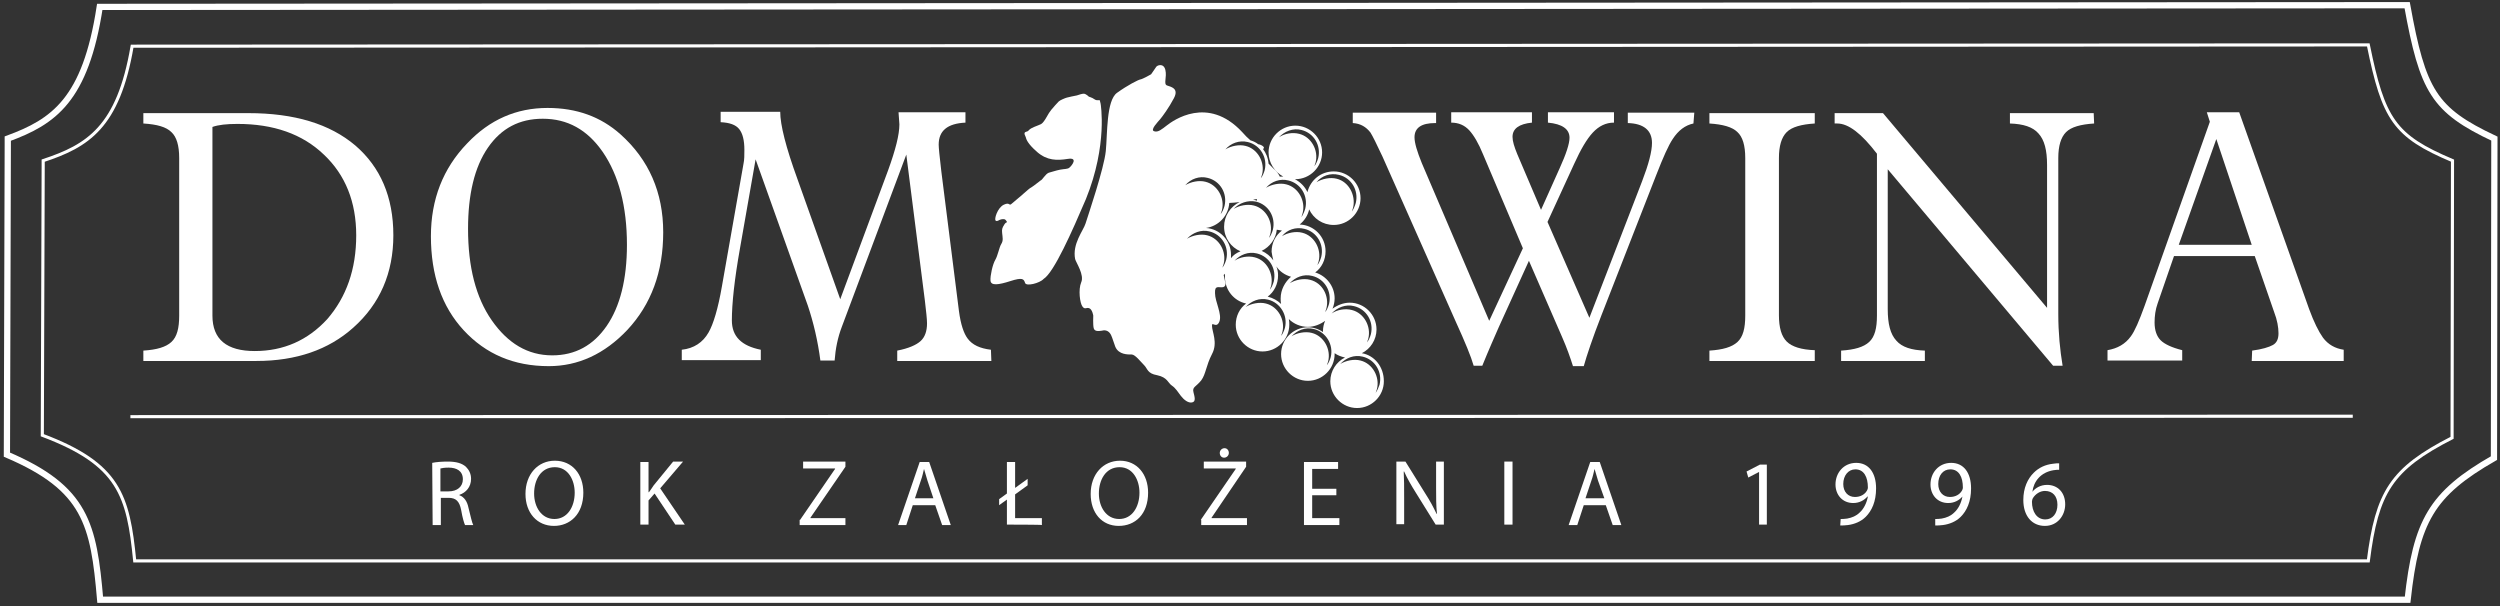 <svg width="800" height="194" viewBox="0 0 800 194" fill="none" xmlns="http://www.w3.org/2000/svg">
<rect x="0" y="0" width="800" height="194" fill="#333333" stroke="none"/>
<path d="M41.727 133.333L752.884 133.195" stroke="white"/>
<path d="M138.308 148.118C139.551 147.841 141.486 147.703 143.282 147.703C146.045 147.703 147.841 148.256 149.085 149.361C150.052 150.328 150.743 151.572 150.743 153.23C150.743 155.855 149.085 157.651 147.012 158.342V158.48C148.532 159.033 149.499 160.415 149.914 162.487C150.605 165.251 151.019 167.185 151.434 168.014H148.808C148.532 167.461 147.979 165.665 147.565 163.178C147.012 160.415 145.907 159.309 143.558 159.309H141.071V168.014H138.446L138.308 148.118ZM140.933 157.237H143.558C146.321 157.237 148.118 155.717 148.118 153.368C148.118 150.743 146.183 149.637 143.558 149.637C142.315 149.637 141.486 149.776 140.933 149.914V157.237Z" fill="white"/>
<path d="M186.667 157.651C186.667 164.56 182.384 168.29 177.272 168.29C171.883 168.29 168.152 164.145 168.152 158.066C168.152 151.71 172.159 147.427 177.548 147.427C183.075 147.427 186.667 151.71 186.667 157.651ZM170.916 157.928C170.916 162.211 173.265 166.08 177.41 166.08C181.555 166.08 183.904 162.211 183.904 157.651C183.904 153.644 181.831 149.499 177.548 149.499C173.126 149.499 170.916 153.506 170.916 157.928Z" fill="white"/>
<path d="M204.905 147.841H207.53V157.513H207.669C208.221 156.684 208.774 155.993 209.189 155.302L215.406 147.703H218.584L211.261 156.27L219.137 167.876H216.097L209.465 157.928L207.53 160.138V167.876H204.905V147.841Z" fill="white"/>
<path d="M256.028 166.356L267.22 150.052V149.914H256.995V147.703H270.536V149.361L259.344 165.665V165.803H270.536V168.014H255.89V166.356H256.028Z" fill="white"/>
<path d="M292.09 161.658L290.017 168.014H287.392L294.301 147.841H297.34L304.249 168.014H301.485L299.275 161.658H292.09ZM298.722 159.586L296.788 153.783C296.373 152.539 296.097 151.296 295.682 150.052C295.406 151.157 295.13 152.539 294.715 153.644L292.781 159.448H298.722V159.586Z" fill="white"/>
<path d="M322.211 167.876V159.862L319.724 161.658V159.724L322.211 157.928V147.841H324.836V156.131L328.843 153.23V155.302L324.836 158.204V165.803H333.402V168.014C333.402 167.876 322.211 167.876 322.211 167.876Z" fill="white"/>
<path d="M367.392 157.651C367.392 164.56 363.247 168.29 357.997 168.29C352.608 168.29 349.016 164.145 349.016 158.066C349.016 151.71 353.023 147.427 358.411 147.427C363.8 147.427 367.392 151.71 367.392 157.651ZM351.641 157.928C351.641 162.211 353.99 166.08 358.135 166.08C362.28 166.08 364.629 162.211 364.629 157.651C364.629 153.644 362.556 149.499 358.273 149.499C353.852 149.499 351.641 153.506 351.641 157.928Z" fill="white"/>
<path d="M384.249 166.356L395.441 150.052V149.914H385.216V147.703H398.757V149.361L387.703 165.665V165.803H399.033V168.014H384.387V166.356H384.249ZM390.328 144.94C390.328 144.111 391.019 143.42 391.848 143.42C392.677 143.42 393.23 144.111 393.23 144.94C393.23 145.769 392.539 146.46 391.71 146.46C390.881 146.46 390.328 145.769 390.328 144.94Z" fill="white"/>
<path d="M427.634 158.48H419.897V165.803H428.601V168.014H417.271V147.841H428.187V150.052H419.897V156.408H427.634V158.48Z" fill="white"/>
<path d="M446.839 167.876V147.703H449.741L456.097 157.928C457.617 160.277 458.722 162.349 459.689 164.422H459.827C459.551 161.796 459.551 159.309 459.551 156.131V147.703H462.038V167.876H459.413L453.057 157.651C451.675 155.441 450.294 153.092 449.326 150.881H449.188C449.326 153.368 449.326 155.855 449.326 159.171V167.738H446.839V167.876Z" fill="white"/>
<path d="M484.007 147.841V167.876H481.382V147.703H484.007V147.841Z" fill="white"/>
<path d="M506.805 161.658L504.733 168.014H501.969L508.878 147.841H511.917L518.826 168.014H516.063L513.852 161.658C513.99 161.658 506.805 161.658 506.805 161.658ZM513.437 159.586L511.365 153.783C510.95 152.539 510.674 151.296 510.259 150.052C509.983 151.157 509.707 152.539 509.292 153.644L507.358 159.448H513.437V159.586Z" fill="white"/>
<path d="M562.902 151.019L559.448 152.815L558.895 150.881L563.178 148.67H565.389V167.876H562.902V151.019Z" fill="white"/>
<path d="M589.016 166.08C589.569 166.08 590.259 166.08 591.088 165.942C592.608 165.665 593.99 165.112 595.095 164.007C596.339 162.902 597.306 161.106 597.721 158.895H597.582C596.477 160.138 594.957 160.967 593.023 160.967C589.569 160.967 587.358 158.342 587.358 155.026C587.358 151.296 589.983 148.118 593.99 148.118C597.997 148.118 600.346 151.296 600.346 156.27C600.346 160.553 598.964 163.454 597.03 165.389C595.51 166.909 593.437 167.738 591.365 168.014C590.398 168.152 589.569 168.152 588.878 168.152L589.016 166.08ZM589.845 154.888C589.845 157.375 591.365 159.033 593.576 159.033C595.372 159.033 596.753 158.204 597.444 156.961C597.582 156.684 597.721 156.408 597.721 155.993C597.721 152.677 596.477 150.19 593.714 150.19C591.503 150.19 589.845 152.125 589.845 154.888Z" fill="white"/>
<path d="M619.275 166.08C619.827 166.08 620.518 166.08 621.347 165.942C622.867 165.665 624.249 165.112 625.354 164.007C626.598 162.902 627.565 161.106 627.979 158.895C626.874 160.138 625.354 160.967 623.42 160.967C619.966 160.967 617.755 158.342 617.755 155.026C617.755 151.296 620.38 148.118 624.387 148.118C628.394 148.118 630.743 151.296 630.743 156.27C630.743 160.553 629.361 163.454 627.427 165.389C625.907 166.909 623.834 167.738 621.762 168.014C620.795 168.152 619.966 168.152 619.275 168.152V166.08ZM620.242 154.888C620.242 157.375 621.762 159.033 623.972 159.033C625.769 159.033 627.15 158.204 627.841 156.961C627.979 156.684 628.118 156.408 628.118 155.993C628.118 152.677 626.874 150.19 624.111 150.19C621.762 150.19 620.242 152.125 620.242 154.888Z" fill="white"/>
<path d="M659.068 150.328C658.515 150.328 657.824 150.328 657.133 150.467C652.988 151.157 650.777 154.059 650.363 157.375C651.33 156.132 652.988 155.164 655.061 155.164C658.515 155.164 660.864 157.651 660.864 161.382C660.864 164.974 658.377 168.29 654.37 168.29C650.225 168.29 647.461 165.113 647.461 160C647.461 156.132 648.843 153.23 650.777 151.296C652.436 149.638 654.508 148.67 656.995 148.394C657.824 148.256 658.377 148.256 658.929 148.256V150.328H659.068ZM658.377 161.52C658.377 158.757 656.857 157.099 654.37 157.099C652.85 157.099 651.33 158.066 650.501 159.448C650.363 159.724 650.225 160.138 650.225 160.553C650.225 163.731 651.745 166.218 654.508 166.218C656.857 166.218 658.377 164.283 658.377 161.52Z" fill="white"/>
<path d="M2.487 44.352C17.133 38.964 27.358 32.055 31.917 2.211L770.294 1.658C775.268 29.154 778.86 35.233 798.204 44.352L798.066 146.598C778.031 158.066 773.195 166.77 770.432 191.917H32.056C29.983 167.738 27.496 156.27 2.211 145.492L2.487 46.425V44.352Z" stroke="white" stroke-width="2" stroke-miterlimit="2.613"/>
<path d="M125.872 75.303C125.872 87.323 121.589 97.272 113.022 104.871C105.147 111.917 94.784 115.51 82.072 115.51H45.872V112.194C50.155 111.917 53.057 111.088 54.853 109.43C56.649 107.772 57.34 105.009 57.34 101.002V50.57C57.34 46.563 56.511 43.8 54.853 42.28C53.195 40.622 50.294 39.793 45.872 39.517V36.201H79.447C94.231 36.201 105.561 39.655 113.713 46.563C121.727 53.472 125.872 63.005 125.872 75.303ZM113.99 75.303C113.99 64.663 110.535 55.959 103.627 49.465C96.718 42.833 87.461 39.655 75.993 39.655C72.539 39.655 69.913 39.931 67.979 40.622V101.002C67.979 108.601 72.539 112.332 81.52 112.332C90.777 112.332 98.515 108.878 104.732 102.107C110.812 95.061 113.99 86.218 113.99 75.303Z" fill="white"/>
<path d="M212.228 74.335C212.228 87.047 208.359 97.409 200.76 105.561C193.437 113.299 185.008 117.168 175.613 117.168C164.421 117.168 155.44 113.299 148.393 105.7C141.347 98.1 137.893 88.014 137.893 75.579C137.893 63.834 141.761 53.886 149.499 45.872C156.684 38.273 165.25 34.542 175.198 34.542C184.456 34.542 192.193 37.306 198.549 42.971C207.668 51.123 212.228 61.624 212.228 74.335ZM200.621 78.342C200.621 66.045 197.996 56.097 192.884 48.636C187.91 41.451 181.554 37.997 173.678 37.997C166.217 37.997 160.414 41.036 156.131 47.254C151.848 53.472 149.775 62.176 149.775 73.23C149.775 85.389 152.262 95.199 157.374 102.522C162.487 109.845 168.842 113.713 176.718 113.713C184.041 113.713 189.844 110.536 194.127 104.318C198.411 98.1 200.621 89.396 200.621 78.342Z" fill="white"/>
<path d="M317.236 115.51H287.115V112.194C290.708 111.503 293.195 110.398 294.577 109.154C295.958 107.91 296.649 105.976 296.649 103.489C296.649 102.107 296.373 99.758 295.958 96.166L290.017 49.465L269.43 104.456C268.048 108.049 267.357 111.641 267.081 115.372H262.521C261.692 109.016 260.311 103.213 258.514 97.824L241.796 50.985L236.822 79.309C235.026 89.396 234.197 97.133 234.197 102.522C234.197 107.634 237.236 110.674 243.454 111.917V115.233H218.169V111.917C222.038 111.503 224.939 109.569 226.735 106.391C228.255 103.765 229.775 98.791 231.019 91.606L237.927 52.366C238.203 51.123 238.203 49.603 238.203 47.945C238.203 44.905 237.651 42.695 236.545 41.313C235.44 39.931 233.506 39.24 230.604 39.102V35.786H249.672C249.672 39.931 251.468 47.116 255.198 57.34L268.877 95.752L284.214 54.439C286.563 47.945 287.806 43.109 287.806 39.793C287.806 39.379 287.668 38.135 287.53 35.924H308.946V39.24C303.143 39.517 300.38 41.866 300.38 46.287C300.38 47.254 300.656 50.018 301.209 54.715L306.874 99.62C307.426 103.765 308.393 106.667 309.637 108.325C311.157 110.398 313.644 111.503 317.098 111.917L317.236 115.51Z" fill="white"/>
<path d="M541.9 39.517C539.275 40.069 537.064 41.727 535.268 44.491C533.886 46.563 532.228 50.294 530.017 55.959L512.47 100.864C509.568 108.325 507.772 113.714 506.805 117.168H503.351C502.522 114.543 501.416 111.365 499.896 107.911L489.257 83.454L479.586 104.733C478.204 107.911 476.408 111.917 474.335 117.03H471.572C470.743 114.128 468.808 109.43 465.907 103.075L442.418 50.156C440.484 46.011 439.24 43.524 438.549 42.418C437.168 40.622 435.371 39.517 432.884 39.379V36.062H459.551V39.379H459.275C454.853 39.379 452.643 40.898 452.643 43.938C452.643 45.734 453.471 48.498 454.991 52.228L476.546 102.66L487.323 79.448L474.611 49.465C473.092 45.734 471.572 43.247 470.19 41.727C468.67 40.069 466.736 39.24 464.387 39.24V35.924H490.225V39.24C486.079 39.655 484.007 41.175 484.007 43.8C484.007 45.182 484.56 46.978 485.527 49.327L493.126 67.151L499.067 53.886C501.14 49.327 502.245 46.011 502.245 44.076C502.245 41.313 499.896 39.655 495.337 39.24V35.924H516.477V39.24C513.851 39.24 511.641 40.346 509.706 42.418C507.772 44.491 505.838 47.807 503.765 52.367L495.199 71.019L508.601 101.693L525.458 58.031C527.53 52.643 528.636 48.498 528.636 45.734C528.636 41.727 526.01 39.517 520.898 39.379V36.062H542.176L541.9 39.517Z" fill="white"/>
<path d="M580.725 115.51H547.012V112.194C551.295 111.917 554.197 111.088 555.993 109.43C557.789 107.772 558.48 105.009 558.48 101.002V50.57C558.48 46.563 557.651 43.8 555.993 42.28C554.335 40.622 551.295 39.793 547.012 39.517V36.201H580.725V39.517C576.442 39.793 573.402 40.622 571.744 42.28C570.086 43.938 569.257 46.702 569.257 50.57V100.864C569.257 104.871 570.086 107.634 571.744 109.292C573.402 110.95 576.442 111.917 580.725 112.056V115.51Z" fill="white"/>
<path d="M670.121 39.517C665.838 39.793 662.798 40.622 661.14 42.28C659.482 43.938 658.653 46.702 658.653 50.57V100.449C658.653 106.529 659.205 112.056 660.034 117.03H656.995L604.076 54.163V98.93C604.076 103.627 604.905 106.943 606.839 109.016C608.635 111.088 611.675 112.056 615.958 112.194V115.51H589.154V112.194C593.437 111.917 596.338 111.088 598.135 109.43C599.931 107.772 600.622 105.009 600.622 101.002V49.189C595.648 42.695 591.502 39.517 587.91 39.517H587.081V36.201H602.556L655.06 98.515V52.781C655.06 48.083 654.231 44.767 652.297 42.695C650.501 40.622 647.461 39.655 643.178 39.517V36.201H669.983L670.121 39.517Z" fill="white"/>
<path d="M749.982 115.51H720.552L720.69 112.194C723.868 111.779 726.079 111.088 727.323 110.398C728.566 109.707 729.119 108.463 729.119 106.667C729.119 104.733 728.704 102.384 727.737 99.897L721.52 81.935H695.682L690.431 97.133C689.741 99.068 689.464 101.14 689.464 103.213C689.464 105.7 690.155 107.634 691.399 108.878C692.642 110.121 694.991 111.227 698.307 112.056V115.372H674.404V112.056C677.582 111.503 680.069 110.121 681.865 107.634C683.108 105.976 684.49 102.798 686.286 97.824L707.15 38.964L706.183 35.924H716.545L738.929 98.93C740.449 103.075 741.969 106.114 743.35 108.049C745.008 110.259 747.219 111.503 749.982 111.917V115.51ZM720.552 78.342L709.222 44.491L697.202 78.342H720.552Z" fill="white"/>
<path d="M13.817 51.399C28.048 46.701 37.858 40.76 42.28 14.784L757.858 14.37C762.694 38.135 766.148 43.523 784.801 51.399L784.663 140.104C765.181 150.052 760.622 157.513 757.858 179.482H43.109C41.036 158.48 38.135 148.532 13.54 139.275L13.817 53.195V51.399Z" stroke="white" stroke-miterlimit="2.613"/>
<path d="M352.194 33.161L351.917 32.055C351.917 32.055 351.226 32.055 350.95 32.055C350.536 32.055 350.121 31.641 349.568 31.365C349.016 31.088 348.463 30.95 348.463 30.95C348.463 30.95 347.496 29.983 346.805 29.983C346.252 29.983 345.423 30.259 344.594 30.536C343.765 30.674 341.969 31.088 341.416 31.226C340.864 31.365 339.206 32.055 338.791 32.47C338.377 32.885 336.995 34.404 336.442 35.095C335.89 35.786 335.613 36.2 334.508 38.135C333.264 40.069 333.126 39.655 330.916 40.622C328.705 41.589 329.534 41.865 328.429 42.142C327.185 42.418 328.29 43.662 328.29 44.076C328.429 44.491 328.705 45.872 331.883 48.636C335.061 51.399 338.239 51.399 341.693 50.846C345.147 50.294 342.936 53.057 342.245 53.61C341.693 54.163 340.587 54.024 339.206 54.301C337.824 54.577 336.719 54.992 335.613 55.268C334.508 55.682 333.541 57.617 332.988 57.755C332.574 58.031 330.916 59.413 330.225 59.828C329.396 60.242 328.429 61.209 327.6 61.9C326.909 62.591 325.112 63.972 323.869 65.078C322.764 66.183 323.316 64.525 321.244 65.492C319.171 66.46 318.066 70.19 318.619 70.605C319.171 71.019 319.586 70.328 320.415 70.19C321.244 70.052 321.658 70.052 322.073 70.743C322.487 71.434 322.073 70.743 321.382 71.848C320.691 72.954 320.553 73.368 320.691 74.612C320.829 75.993 321.106 76.96 320.415 78.066C319.724 79.171 319.309 81.796 318.48 83.178C317.651 84.56 316.822 88.29 316.96 89.81C317.099 91.468 319.448 91.192 323.316 89.948C327.185 88.705 327.6 89.257 328.014 90.501C328.29 91.745 332.712 90.639 333.955 89.257C337.271 87.185 343.074 74.059 347.496 63.696C354.543 46.287 352.194 33.161 352.194 33.161Z" fill="white"/>
<path d="M435.786 113.023C438.549 111.641 440.484 108.739 440.484 105.423C440.484 100.725 436.615 96.857 431.917 96.857C429.845 96.857 427.91 97.686 426.391 98.791C426.805 97.824 427.081 96.719 427.081 95.475C427.081 91.606 424.456 88.29 420.864 87.185C422.936 85.665 424.18 83.178 424.18 80.415C424.18 75.717 420.449 71.986 415.89 71.848C417.409 70.605 418.515 68.947 418.929 67.012C420.311 69.914 423.213 71.986 426.805 71.986C431.503 71.986 435.372 68.118 435.372 63.42C435.372 58.722 431.503 54.853 426.805 54.853C422.66 54.853 419.344 57.617 418.377 61.485C417.548 59.689 416.166 58.307 414.37 57.34H414.508C419.206 57.34 423.074 53.472 423.074 48.774C423.074 44.076 419.206 40.207 414.508 40.207C409.81 40.207 405.941 44.076 405.941 48.774C405.941 52.09 407.876 54.992 410.639 56.511H410.501C410.225 56.511 409.81 56.511 409.534 56.511C409.258 55.821 408.567 54.853 407.599 54.024C407.047 53.472 406.494 52.919 405.941 52.366C405.803 50.57 405.112 48.912 404.145 47.669C405.112 47.254 403.731 46.287 402.625 46.149C401.935 45.596 401.106 45.181 400.138 44.905C399.309 44.214 398.342 43.247 397.513 42.28C386.46 30.397 375.268 38.688 373.472 40.069C371.675 41.451 370.57 42.418 369.327 42.004C367.945 41.589 370.57 38.964 371.261 38.135C371.952 37.306 374.024 34.542 375.682 31.364C377.34 28.187 374.577 27.772 373.472 27.358C372.228 26.943 373.472 24.732 372.919 22.384C372.366 20.035 370.156 20.864 369.879 21.555L368.359 23.765C368.359 23.765 365.734 25.285 364.905 25.423C364.214 25.561 360.898 27.219 357.444 29.706C353.99 32.194 354.404 42.833 353.852 48.359C353.299 53.886 348.187 68.947 347.358 71.572C346.667 73.782 343.074 78.066 344.042 82.902C344.318 84.007 347.081 88.014 345.976 90.363C345.009 92.712 345.562 96.995 346.391 98.1C347.22 99.206 347.634 98.238 348.601 98.653C349.568 99.067 349.845 101.002 349.845 101.002C349.845 101.002 349.707 103.903 349.983 105.009C350.259 106.114 351.503 105.976 352.47 105.838C353.437 105.561 354.404 105.7 355.095 106.529C355.786 107.358 355.924 108.325 356.891 110.95C357.997 113.575 361.036 113.437 362.142 113.437C363.247 113.437 365.043 115.786 366.149 116.891C367.254 117.997 367.116 119.516 370.294 120.069C373.61 120.76 373.748 122.556 374.992 123.385C376.235 124.214 376.926 125.458 377.893 126.701C378.86 127.945 380.242 129.05 381.486 128.774C382.729 128.497 382.314 127.116 381.9 125.458C381.485 123.8 382.729 123.8 384.387 121.727C385.907 119.655 385.907 117.029 387.841 113.299C389.776 109.706 387.841 106.114 387.841 104.318C387.703 102.66 389.223 105.285 390.19 102.936C391.157 100.587 388.808 96.58 388.808 93.817C388.67 91.054 390.052 92.159 391.434 91.883C392.677 91.468 391.986 90.225 391.572 88.014C391.71 87.876 391.848 87.738 391.986 87.599C391.986 87.876 391.986 88.29 391.986 88.705C391.986 92.85 394.888 96.304 398.757 97.133C396.684 98.653 395.441 101.14 395.441 103.903C395.441 108.601 399.309 112.47 404.007 112.47C408.705 112.47 412.574 108.601 412.574 103.903C412.574 103.351 412.574 102.798 412.435 102.107C413.955 103.627 416.166 104.594 418.515 104.594C420.587 104.594 422.522 103.765 424.042 102.66C423.627 103.627 423.351 104.732 423.351 105.976C423.351 106.114 423.351 106.114 423.351 106.252C421.969 105.285 420.311 104.732 418.515 104.732C413.817 104.732 409.948 108.601 409.948 113.299C409.948 117.997 413.817 121.865 418.515 121.865C423.213 121.865 427.081 117.997 427.081 113.299C427.081 113.161 427.081 113.161 427.081 113.023C428.049 113.713 429.154 114.128 430.397 114.404C427.634 115.786 425.7 118.687 425.7 122.004C425.7 126.701 429.568 130.57 434.266 130.57C438.964 130.57 442.833 126.701 442.833 122.004C442.833 117.306 439.793 113.713 435.786 113.023ZM428.463 55.959C432.47 56.926 434.819 60.933 433.852 64.94C433.575 65.907 433.161 66.874 432.608 67.703C432.746 67.288 432.884 66.874 433.023 66.321C433.852 62.453 431.641 58.169 427.772 57.202C425.7 56.65 423.074 57.202 421.278 58.307C422.936 56.235 425.7 55.268 428.463 55.959ZM417.41 73.23C421.416 74.197 423.765 78.204 422.798 82.211C422.522 83.178 422.107 84.145 421.555 84.836C421.693 84.421 421.831 84.007 421.969 83.593C422.936 79.724 420.587 75.441 416.719 74.473C414.646 73.921 412.021 74.473 410.225 75.579C411.883 73.506 414.646 72.539 417.41 73.23ZM407.461 83.316C406.494 81.934 405.251 80.967 403.731 80.276C406.356 79.033 408.29 76.408 408.567 73.506C409.119 73.644 409.672 73.644 410.225 73.782C408.152 75.302 406.909 77.789 406.909 80.553C407.047 81.382 407.185 82.349 407.461 83.316ZM401.935 64.525C405.941 65.492 408.29 69.499 407.323 73.506C407.047 74.473 406.632 75.441 406.08 76.131C406.218 75.717 406.356 75.302 406.494 74.888C407.461 71.019 405.112 66.736 401.244 65.769C399.171 65.216 396.408 65.769 394.75 66.874C396.546 64.94 399.309 63.972 401.935 64.525ZM400.967 63.972C401.382 63.834 401.796 63.696 402.211 63.696C402.211 63.834 402.211 63.972 402.211 64.249C401.658 63.972 401.244 63.972 400.967 63.972ZM409.258 43.938C411.054 42.004 413.817 40.898 416.442 41.589C420.449 42.556 422.798 46.563 421.831 50.57C421.555 51.537 421.14 52.504 420.587 53.195C420.726 52.781 420.864 52.366 421.002 51.952C421.969 48.083 419.62 43.8 415.751 42.833C413.679 42.28 411.054 42.694 409.258 43.938ZM412.297 57.755C416.304 58.722 418.653 62.729 417.686 66.736C417.409 67.703 416.995 68.67 416.442 69.499C416.58 69.085 416.719 68.67 416.857 68.118C417.824 64.249 415.475 59.965 411.606 58.998C409.534 58.446 406.909 58.998 405.112 60.104C406.909 58.031 409.672 57.064 412.297 57.755ZM399.309 45.458C403.316 46.425 405.665 50.432 404.698 54.439C404.422 55.406 404.007 56.373 403.454 57.064C403.593 56.65 403.731 56.235 403.869 55.821C404.836 51.952 402.487 47.669 398.618 46.701C396.546 46.149 393.921 46.701 392.125 47.807C393.783 45.872 396.546 44.767 399.309 45.458ZM386.46 56.926C390.467 57.893 392.815 61.9 391.848 65.907C391.572 66.874 391.157 67.841 390.605 68.532C390.743 68.118 390.881 67.703 391.019 67.288C391.986 63.42 389.637 59.136 385.769 58.169C383.696 57.617 381.071 58.169 379.275 59.275C381.071 57.202 383.834 56.235 386.46 56.926ZM392.401 83.04C392.125 84.007 391.71 84.974 391.157 85.665C391.296 85.251 391.434 84.836 391.572 84.421C392.539 80.553 390.19 76.269 386.321 75.302C384.249 74.75 381.624 75.302 379.827 76.408C381.624 74.473 384.387 73.368 387.012 74.059C391.019 75.026 393.368 79.033 392.401 83.04ZM393.921 82.625C393.921 82.211 393.921 81.934 393.921 81.52C393.921 76.96 390.328 73.23 385.907 72.954C389.914 72.401 393.092 69.085 393.368 64.94C394.197 64.94 395.441 64.802 396.684 64.663C393.783 66.045 391.71 69.085 391.71 72.539C391.71 76.131 393.921 79.171 396.96 80.415C395.579 80.967 394.612 81.658 393.921 82.625ZM395.026 83.454C396.822 81.52 399.448 80.415 402.211 81.105C406.218 82.073 408.567 86.079 407.599 90.086C407.323 91.054 406.909 92.021 406.356 92.712C406.494 92.297 406.632 91.883 406.77 91.468C407.599 87.599 405.389 83.316 401.52 82.349C399.448 81.796 396.822 82.211 395.026 83.454ZM411.192 104.871C410.916 105.838 410.501 106.805 409.948 107.496C410.087 107.081 410.225 106.667 410.363 106.252C411.33 102.384 408.981 98.1 405.112 97.133C403.04 96.58 400.277 97.133 398.618 98.238C400.415 96.304 403.04 95.199 405.803 95.889C409.672 96.857 412.159 100.864 411.192 104.871ZM409.81 95.475C409.81 96.028 409.81 96.719 409.948 97.271C408.843 96.166 407.323 95.337 405.665 94.922C407.738 93.403 408.981 90.915 408.981 88.152C408.981 87.185 408.843 86.218 408.429 85.251C409.534 86.909 411.192 88.014 413.126 88.567C411.192 90.225 409.81 92.712 409.81 95.475ZM419.206 89.534C417.133 88.981 414.508 89.534 412.712 90.639C414.508 88.705 417.133 87.599 419.897 88.29C423.903 89.257 426.252 93.264 425.285 97.271C425.009 98.238 424.594 99.206 424.042 99.897C424.18 99.482 424.318 99.067 424.456 98.653C425.423 94.784 423.213 90.501 419.206 89.534ZM425.838 114.266C425.562 115.233 425.147 116.2 424.594 116.891C424.732 116.477 424.871 116.062 425.009 115.648C425.976 111.779 423.627 107.496 419.758 106.529C417.686 105.976 414.922 106.529 413.264 107.634C415.061 105.7 417.686 104.594 420.449 105.285C424.318 106.252 426.805 110.259 425.838 114.266ZM426.114 100.311C427.91 98.377 430.674 97.271 433.299 97.962C437.306 98.929 439.655 102.936 438.688 106.943C438.411 107.91 437.997 108.877 437.444 109.568C437.582 109.154 437.72 108.739 437.859 108.325C438.826 104.456 436.477 100.173 432.608 99.206C430.536 98.653 427.91 99.067 426.114 100.311ZM440.207 125.734C440.346 125.32 440.484 124.905 440.622 124.491C441.589 120.622 439.24 116.339 435.372 115.371C433.299 114.819 430.674 115.371 428.878 116.477C430.674 114.542 433.299 113.437 436.062 114.128C440.069 115.095 442.418 119.102 441.451 123.109C441.175 123.938 440.76 124.905 440.207 125.734Z" fill="white"/>
</svg>
